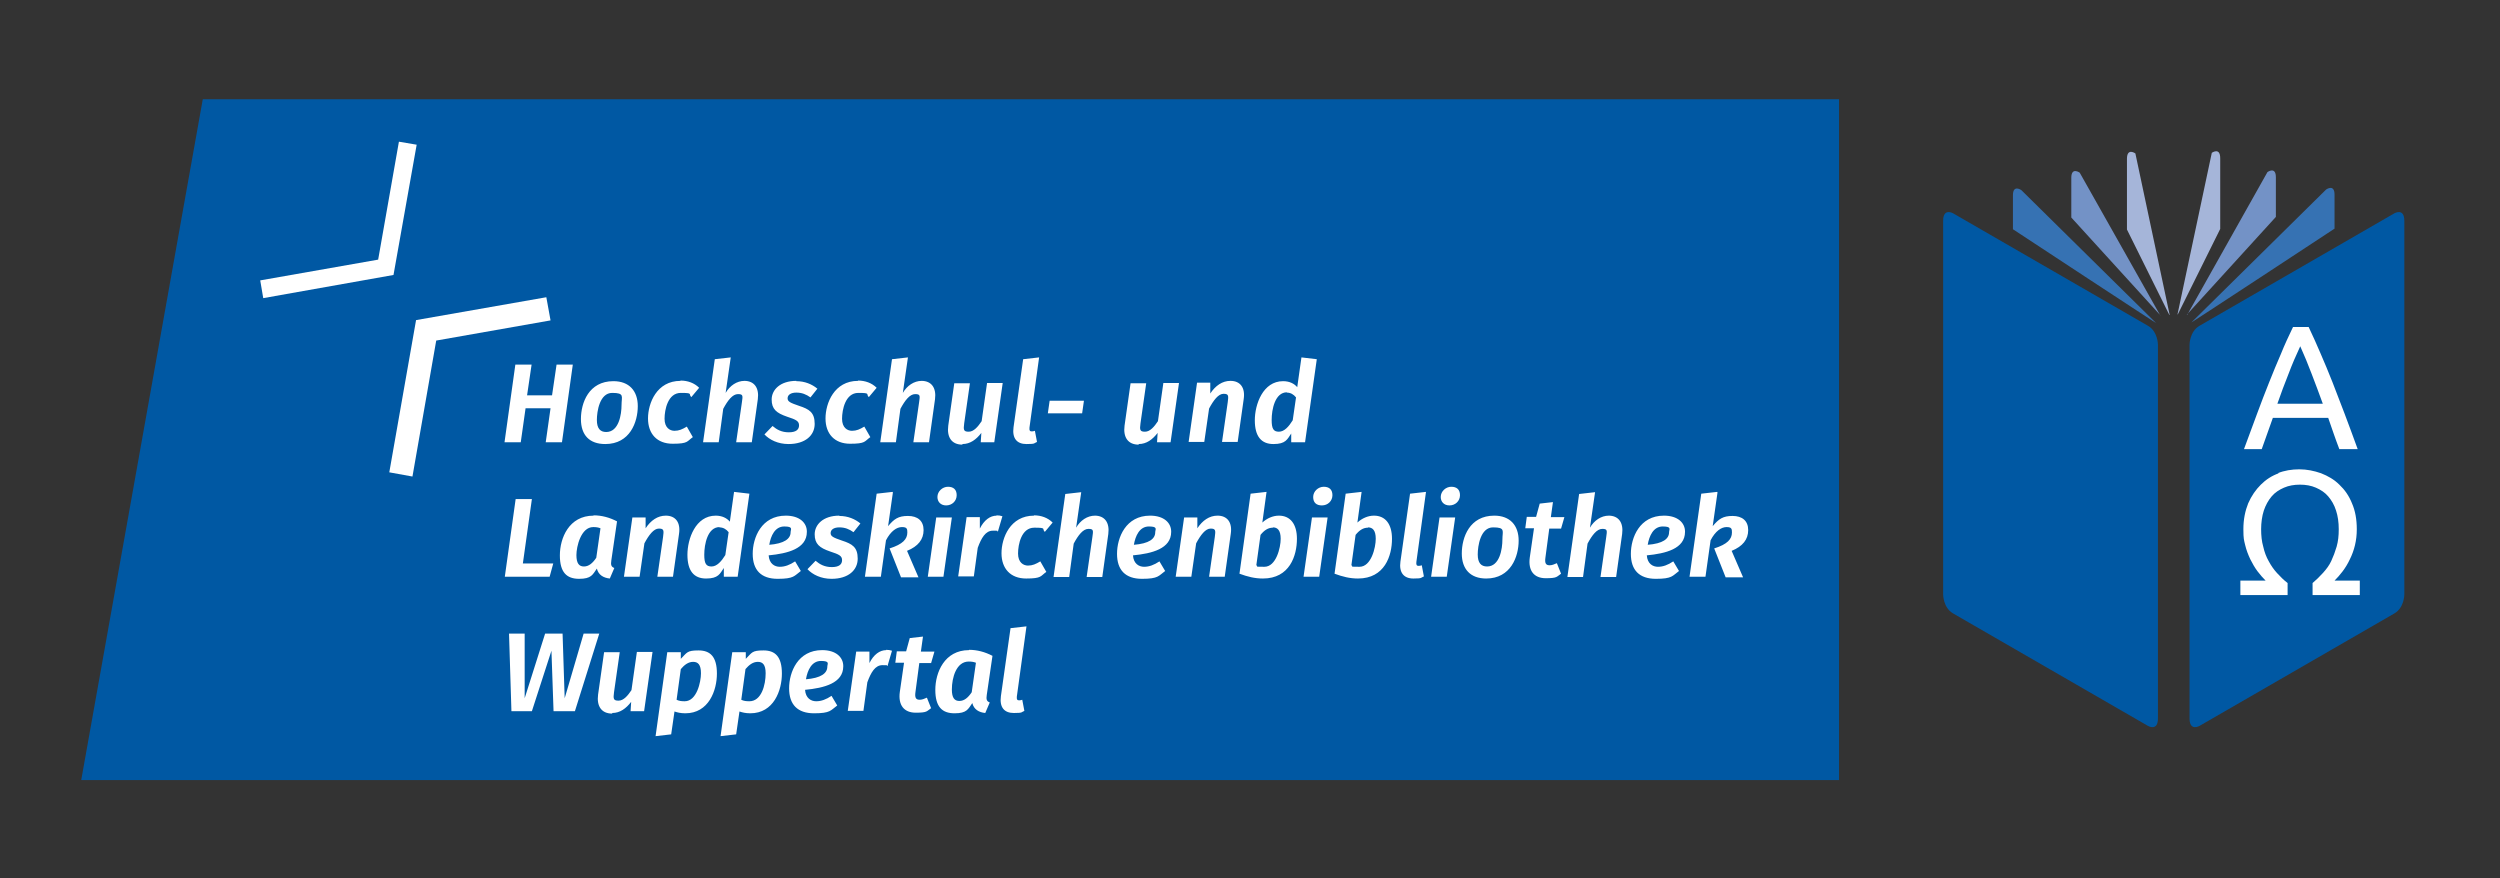 <?xml version="1.0" encoding="UTF-8"?>
<svg xmlns="http://www.w3.org/2000/svg" version="1.1" viewBox="0 0 831 292">
  <rect x="0" y="0" width="831" height="292" fill="#333333" stroke="none"/>
  <defs>
    <style>
      .cls-1 {
        fill: #3672b3;
      }

      .cls-2 {
        fill: #7392c6;
      }

      .cls-3 {
        fill: #fff;
      }

      .cls-4 {
        fill: #0058a3;
      }

      .cls-5 {
        fill: #a5b5d9;
      }

      .cls-6 {
        fill: none;
        stroke: #c8d0e8;
        stroke-linecap: round;
        stroke-width: 2.4px;
      }
    </style>
  </defs>
  <!-- Generator: Adobe Illustrator 28.7.1, SVG Export Plug-In . SVG Version: 1.2.0 Build 142)  -->
  <g>
    <g id="Ebene_1">
      <g>
        <polygon class="cls-4" points="67.4 33 611.3 33 611.3 259.3 27 259.3 67.4 33"/>
        <polygon class="cls-3" points="183 106.5 181.6 98.8 138.3 106.4 138.3 106.4 129.4 157 137.1 158.4 145 113.2 183 106.5"/>
        <polygon class="cls-3" points="138.5 48.1 132.6 47.1 125.7 86.3 86.5 93.2 87.5 99.1 130.8 91.4 130.8 91.4 130.8 91.4 138.5 48.1"/>
        <path class="cls-3" d="M199.2,210.6h-5.2l-6.3,21.5-.7-21.5h-5.8l-6.8,21.5v-21.5c.1,0-5.2,0-5.2,0l.8,25.8h6.8l6.5-20.1.7,20.1h7.1l8.1-25.8h0ZM203.5,237c2.6,0,4.6-1.5,6.3-3.7l-.2,3.1h4.5l2.8-19.7h-5.2l-1.8,12.7c-1.2,1.8-2.6,3.5-4.3,3.5s-1.8-.6-1.5-2.8l1.9-13.3h-5.2l-2,14.1c-.5,3.8,1.1,6.3,4.7,6.3h0ZM217.9,244.7l5.2-.6,1.1-7.6c.9.3,2,.6,3.6.6,7.8,0,10.5-7.6,10.5-13.2s-2.2-7.7-6.1-7.7-3.8.7-5.9,2.8v-2.2s-4.5,0-4.5,0l-3.9,28h0ZM227.6,233.1c-1.1,0-1.9-.1-2.7-.5l1.4-10.2c1.2-1.4,2.5-2.4,4.1-2.4s2.6.9,2.6,3.8-1.4,9.3-5.4,9.3h0ZM239.5,244.7l5.2-.6,1.1-7.6c.9.3,2,.6,3.6.6,7.8,0,10.5-7.6,10.5-13.2s-2.2-7.7-6.1-7.7-3.8.7-5.9,2.8v-2.2s-4.5,0-4.5,0l-3.9,28h0ZM249.1,233.1c-1.1,0-1.9-.1-2.7-.5l1.4-10.2c1.2-1.4,2.5-2.4,4.1-2.4s2.6.9,2.6,3.8c0,3.9-1.4,9.3-5.4,9.3h0ZM280.3,221.4c0-2.9-2.4-5.3-7-5.3-8.1,0-11,7.3-11,12.7s2.8,8.3,8.3,8.3,5.5-1,7.7-2.6l-1.9-3.2c-1.8,1.2-3.4,1.8-5.1,1.8s-3.5-1-3.7-3.8c6.3-.6,12.7-2.2,12.7-7.8h0ZM267.9,225.8c.5-3,1.9-6.1,5-6.1s2.1,1,2.1,1.9c0,2.2-2.1,3.8-7.2,4.2h0ZM294.6,216.1c-2.2,0-4.2,1.5-5.6,4.3v-3.8c.1,0-4.4,0-4.4,0l-2.8,19.7h5.2l1.3-9.5c1.2-3.3,2.6-5.7,5-5.7s1.1,0,1.7.3l1.5-5.1c-.6-.2-1.2-.3-2-.3h0ZM305.5,220.4h4l1.1-3.8h-4.5l.7-5-4.4.5-1.2,4.4h-3.1l-.5,3.8h2.9l-1.4,9.7c-.6,4.4,1.4,6.9,5.3,6.9s3.6-.5,5.1-1.5l-1.4-3.5c-.9.4-1.6.7-2.4.7-1.2,0-1.7-.6-1.4-2.6l1.3-9.8h0ZM322.1,216.1c-8.2,0-11.2,7.5-11.2,13.2s2.3,7.8,6.4,7.8,4.5-1.4,5.9-3.4c.5,2.1,2.2,3.1,4.3,3.3l1.5-3.5c-1.1-.4-1.2-1.1-1-2.5l1.9-13c-2.5-1.3-5.1-2-7.8-2h0ZM322,219.9c1,0,1.6.1,2.4.4l-1.4,9.8c-1.2,1.8-2.5,2.9-4.1,2.9s-2.5-1-2.5-3.8c0-4,1.5-9.3,5.6-9.3h0ZM341.2,208.2l-5.3.6-3.2,22.6c-.5,3.7,1.1,5.6,4.3,5.6s2.4-.3,3.5-.7l-.7-3.7c-.3.1-.7.2-1,.2-.7,0-.9-.3-.8-1.3l3.2-23.3h0Z"/>
        <path class="cls-3" d="M176.8,165.9h-5.4l-3.6,25.8h14.9l1.2-4.4h-10.1l3-21.4h0ZM197.3,171.4c-8.2,0-11.2,7.5-11.2,13.2s2.3,7.8,6.4,7.8,4.5-1.4,5.9-3.4c.5,2.1,2.2,3.1,4.3,3.3l1.5-3.5c-1.1-.4-1.2-1.1-1-2.5l1.9-13c-2.5-1.3-5.1-2-7.8-2h0ZM197.2,175.2c1,0,1.6.1,2.4.4l-1.4,9.8c-1.2,1.8-2.5,2.9-4.1,2.9s-2.5-1-2.5-3.8,1.5-9.3,5.6-9.3h0ZM221.3,171.4c-2.7,0-5,1.6-6.7,4.2v-3.6c.1,0-4.4,0-4.4,0l-2.8,19.7h5.2l1.6-11.1c1.5-2.8,3.1-4.9,4.8-4.9s1.7.6,1.4,2.8l-1.9,13.2h5.2l2-14.2c.6-3.9-1.2-6.1-4.4-6.1h0ZM244,163.5l-1.4,9.9c-1-1.2-2.6-2-4.7-2-6.7,0-9.4,7.7-9.4,13s2.1,7.9,6.2,7.9,4.6-1.6,5.9-3.5v2.9s4.6,0,4.6,0l3.9-27.6-5.1-.6h0ZM239.1,175.3c1.3,0,2.3.6,3.1,1.6l-1.1,7.6c-1.3,2.1-2.8,3.8-4.6,3.8s-2.4-1-2.4-3.9c0-3.5,1.1-9.2,5.1-9.2h0ZM268.2,176.7c0-2.9-2.4-5.3-7-5.3-8.1,0-11,7.3-11,12.7s2.8,8.3,8.3,8.3,5.5-1,7.7-2.6l-1.9-3.2c-1.8,1.2-3.4,1.8-5.1,1.8s-3.5-1-3.7-3.8c6.3-.6,12.7-2.2,12.7-7.8h0ZM255.7,181.1c.5-3,1.9-6.1,5-6.1s2.1,1,2.1,1.9c0,2.2-2.1,3.8-7.2,4.2h0ZM279,171.4c-5.4,0-8.2,3-8.2,6.2s1.6,4.5,5.1,5.7c3.1,1,4,1.5,4,2.9s-1,2.3-3.4,2.3-4-.9-5.4-2.1l-2.7,2.8c1.7,1.8,4.5,3.2,8,3.2,5.6,0,8.7-2.9,8.7-6.7s-1.8-4.9-5.2-6c-2.9-1-3.8-1.4-3.8-2.5s1-1.9,2.9-1.9,3.3.6,4.7,1.6l2.3-2.9c-1.8-1.5-4.2-2.5-7-2.5h0ZM296.7,163.5l-5.3.6-3.9,27.6h5.3l1.7-12.1c1.6-3.1,3.6-4.4,5.3-4.4s1.8.6,1.8,1.8c0,2.2-1.5,3.9-5.9,5.3l3.8,9.6h5.8l-3.8-8.8c3.7-1.5,5.5-3.8,5.5-6.9s-2-4.7-5.2-4.7-4.6,1-6.6,3.4l1.6-11.2h0ZM314.5,168c2,0,3.5-1.5,3.5-3.4s-1.1-2.8-2.9-2.8-3.5,1.5-3.5,3.4c0,1.6,1.1,2.8,2.9,2.8h0ZM316.4,172h-5.2l-2.8,19.7h5.2l2.8-19.7h0ZM331.3,171.4c-2.2,0-4.2,1.5-5.6,4.3v-3.8c.1,0-4.4,0-4.4,0l-2.8,19.7h5.2l1.3-9.5c1.2-3.3,2.6-5.7,5-5.7s1.1,0,1.7.3l1.5-5.1c-.6-.2-1.2-.3-2-.3h0ZM343.7,171.4c-7.9,0-10.8,7.4-10.8,12.5s3,8.4,8.2,8.4,4.7-.8,6.7-2.2l-2-3.5c-1.5.9-2.6,1.4-4.1,1.4s-3.3-1-3.3-4,1.1-8.6,5.4-8.6,2.4.4,3.5,1.4l2.6-3.1c-1.6-1.6-3.8-2.4-6.2-2.4h0ZM364,171.4c-2.6,0-4.9,1.6-6.3,4l1.7-11.8-5.3.6-3.9,27.6h5.2l1.5-11.1c1.5-2.8,3.1-4.9,4.9-4.9s1.6.6,1.3,2.8l-1.9,13.2h5.2l2-14.3c.5-3.8-1.2-6.1-4.5-6.1h0ZM389.3,176.7c0-2.9-2.4-5.3-7-5.3-8.1,0-11,7.3-11,12.7s2.8,8.3,8.3,8.3,5.5-1,7.7-2.6l-1.9-3.2c-1.8,1.2-3.4,1.8-5.1,1.8s-3.5-1-3.7-3.8c6.3-.6,12.7-2.2,12.7-7.8h0ZM376.9,181.1c.5-3,1.9-6.1,5-6.1s2.1,1,2.1,1.9c0,2.2-2,3.8-7.2,4.2h0ZM404.7,171.4c-2.7,0-5,1.6-6.7,4.2v-3.6c.1,0-4.4,0-4.4,0l-2.8,19.7h5.2l1.6-11.1c1.5-2.8,3.1-4.9,4.8-4.9s1.7.6,1.4,2.8l-1.9,13.2h5.2l2-14.2c.6-3.9-1.2-6.1-4.4-6.1h0ZM425.1,171.4c-2,0-4,.9-5.5,2.3l1.4-10.2-5.3.6-3.7,26.6c2.7,1,5.1,1.6,7.8,1.6,8.9,0,11.3-7.6,11.3-13.2,0-4.9-2.2-7.7-6-7.7h0ZM423.1,175.3c1.5,0,2.6.9,2.6,3.8s-1.5,9.3-5.4,9.3-1.8-.1-2.7-.5l1.4-10.1c1.2-1.5,2.5-2.4,4.1-2.4h0ZM439.4,168c2,0,3.5-1.5,3.5-3.4s-1.1-2.8-2.9-2.8-3.5,1.5-3.5,3.4,1.1,2.8,2.9,2.8h0ZM441.3,172h-5.2l-2.8,19.7h5.2l2.8-19.7h0ZM456.7,171.4c-2,0-4,.9-5.5,2.3l1.4-10.2-5.3.6-3.7,26.6c2.7,1,5.1,1.6,7.8,1.6,8.9,0,11.3-7.6,11.3-13.2,0-4.9-2.2-7.7-6-7.7h0ZM454.7,175.3c1.5,0,2.6.9,2.6,3.8s-1.5,9.3-5.4,9.3-1.8-.1-2.7-.5l1.4-10.1c1.2-1.5,2.5-2.4,4.1-2.4h0ZM474,163.5l-5.3.6-3.2,22.6c-.5,3.6,1.1,5.6,4.3,5.6s2.4-.3,3.5-.7l-.7-3.7c-.3.1-.7.2-1,.2-.7,0-.9-.3-.8-1.3l3.2-23.3h0ZM481.8,168c2,0,3.5-1.5,3.5-3.4s-1.1-2.8-2.9-2.8-3.5,1.5-3.5,3.4c0,1.6,1.1,2.8,2.9,2.8h0ZM483.7,172h-5.2l-2.8,19.7h5.2l2.8-19.7h0ZM494,192.3c8.2,0,10.8-7.3,10.8-12.6,0-5.1-2.9-8.3-8.1-8.3-8.2,0-10.8,7.2-10.8,12.6,0,5.2,2.9,8.3,8.1,8.3h0ZM494.3,188.3c-2,0-3.1-1.2-3.1-4s.9-9,5.1-9,3.1,1.2,3.1,4c0,3.2-.9,9-5.1,9h0ZM514.9,175.7h4l1.1-3.8h-4.5l.7-5-4.4.5-1.2,4.4h-3.1l-.5,3.8h2.9l-1.4,9.7c-.6,4.4,1.4,6.9,5.3,6.9s3.6-.5,5.1-1.5l-1.4-3.5c-.9.4-1.6.7-2.4.7-1.2,0-1.7-.6-1.4-2.6l1.3-9.8h0ZM534.8,171.4c-2.6,0-4.9,1.6-6.3,4l1.7-11.8-5.3.6-3.9,27.6h5.2l1.5-11.1c1.5-2.8,3.1-4.9,4.9-4.9s1.6.6,1.3,2.8l-1.9,13.2h5.2l2-14.3c.5-3.8-1.2-6.1-4.5-6.1h0ZM560.1,176.7c0-2.9-2.4-5.3-7-5.3-8.1,0-11,7.3-11,12.7s2.8,8.3,8.3,8.3,5.5-1,7.7-2.6l-1.9-3.2c-1.8,1.2-3.4,1.8-5.1,1.8s-3.5-1-3.7-3.8c6.3-.6,12.7-2.2,12.7-7.8h0ZM547.7,181.1c.5-3,1.9-6.1,5-6.1s2.1,1,2.1,1.9c0,2.2-2,3.8-7.2,4.2h0ZM570.8,163.5l-5.3.6-3.9,27.6h5.3l1.7-12.1c1.6-3.1,3.6-4.4,5.3-4.4s1.8.6,1.8,1.8c0,2.2-1.5,3.9-5.9,5.3l3.8,9.6h5.8l-3.8-8.8c3.7-1.5,5.5-3.8,5.5-6.9s-2-4.7-5.2-4.7-4.6,1-6.6,3.4l1.6-11.2h0Z"/>
        <path class="cls-3" d="M173.1,147l1.6-11.3h8.3l-1.6,11.3h5.4l3.6-25.8h-5.4l-1.5,10.2h-8.3l1.5-10.2h-5.4l-3.6,25.8h5.4ZM201.2,147.6c8.2,0,10.8-7.3,10.8-12.6,0-5.1-2.9-8.3-8.1-8.3-8.2,0-10.8,7.2-10.8,12.6s2.9,8.3,8.1,8.3h0ZM201.5,143.6c-2,0-3.1-1.2-3.1-4s.9-9,5.1-9,3.1,1.2,3.1,4c0,3.2-.9,9-5.1,9h0ZM226.2,126.6c-7.9,0-10.8,7.4-10.8,12.5s3,8.4,8.2,8.4,4.7-.8,6.7-2.2l-2-3.5c-1.5.9-2.6,1.4-4.1,1.4s-3.3-1-3.3-4,1.1-8.6,5.4-8.6,2.4.4,3.5,1.4l2.6-3.1c-1.6-1.6-3.8-2.4-6.2-2.4h0ZM247.5,126.6c-2.6,0-4.9,1.6-6.3,4l1.7-11.8-5.3.6-3.9,27.6h5.2l1.5-11.1c1.5-2.8,3.1-4.9,4.9-4.9s1.6.6,1.3,2.8l-1.9,13.2h5.2l2-14.3c.5-3.8-1.2-6.1-4.5-6.1h0ZM264.7,126.6c-5.4,0-8.2,3-8.2,6.2s1.6,4.5,5.1,5.7c3.1,1,4,1.5,4,2.9s-1,2.3-3.4,2.3-4-.9-5.4-2.1l-2.7,2.8c1.7,1.8,4.5,3.2,8,3.2,5.6,0,8.7-2.9,8.7-6.7s-1.8-4.9-5.2-6c-2.9-1-3.8-1.4-3.8-2.5s1-1.9,2.9-1.9,3.3.6,4.7,1.6l2.3-2.9c-1.8-1.5-4.2-2.5-7-2.5h0ZM285.2,126.6c-7.9,0-10.8,7.4-10.8,12.5s3,8.4,8.2,8.4,4.7-.8,6.7-2.2l-2-3.5c-1.5.9-2.6,1.4-4.1,1.4s-3.3-1-3.3-4,1.1-8.6,5.4-8.6,2.4.4,3.5,1.4l2.6-3.1c-1.6-1.6-3.8-2.4-6.2-2.4h0ZM306.4,126.6c-2.6,0-4.9,1.6-6.3,4l1.7-11.8-5.3.6-3.9,27.6h5.2l1.5-11.1c1.5-2.8,3.1-4.9,4.9-4.9s1.6.6,1.3,2.8l-1.9,13.2h5.2l2-14.3c.5-3.8-1.2-6.1-4.5-6.1h0ZM319.9,147.6c2.6,0,4.6-1.5,6.3-3.7l-.2,3.1h4.5l2.8-19.7h-5.2l-1.8,12.7c-1.2,1.8-2.6,3.5-4.3,3.5s-1.8-.6-1.5-2.8l1.9-13.3h-5.2l-2,14.1c-.5,3.8,1.1,6.3,4.7,6.3h0ZM345.4,118.8l-5.3.6-3.2,22.6c-.5,3.7,1.1,5.6,4.3,5.6s2.4-.3,3.5-.7l-.7-3.7c-.3.1-.7.2-1,.2-.7,0-.9-.3-.8-1.3l3.2-23.3h0ZM348.3,137.4h11.4l.6-4.2h-11.4l-.6,4.2h0ZM378.5,147.6c2.6,0,4.6-1.5,6.3-3.7l-.2,3.1h4.5l2.8-19.7h-5.2l-1.8,12.7c-1.2,1.8-2.6,3.5-4.3,3.5s-1.8-.6-1.5-2.8l1.9-13.3h-5.2l-2,14.1c-.5,3.8,1.1,6.3,4.7,6.3h0ZM409,126.6c-2.7,0-5,1.6-6.7,4.2v-3.6c.1,0-4.4,0-4.4,0l-2.8,19.7h5.2l1.6-11.1c1.5-2.8,3.1-4.9,4.8-4.9s1.7.6,1.4,2.8l-1.9,13.2h5.2l2-14.2c.6-3.9-1.2-6.1-4.4-6.1h0ZM432.6,118.8l-1.4,9.9c-1-1.2-2.6-2-4.7-2-6.7,0-9.4,7.7-9.4,13s2.1,7.9,6.2,7.9,4.6-1.6,5.9-3.5v2.9s4.6,0,4.6,0l3.9-27.6-5.1-.6h0ZM427.7,130.5c1.3,0,2.3.6,3.1,1.6l-1.1,7.6c-1.3,2.1-2.8,3.8-4.6,3.8s-2.4-1-2.4-3.9c0-3.5,1.1-9.2,5.1-9.2h0Z"/>
        <path class="cls-4" d="M795.9,70.9s3.3-1.9,3.3,2.5v124.2s0,4.4-3.3,6.3l-64.8,37.4s-3.3,1.9-3.3-2.5v-124.2s0-4.4,3.3-6.3l64.8-37.4h0Z"/>
        <path class="cls-4" d="M725.5,47.2"/>
        <path class="cls-6" d="M725.5,47.2"/>
        <path class="cls-4" d="M725.5,101.5"/>
        <path class="cls-6" d="M725.5,101.5"/>
        <path class="cls-4" d="M649.2,70.9s-3.3-1.9-3.3,2.5v124.2s0,4.4,3.3,6.3l64.8,37.4s3.3,1.9,3.3-2.5v-124.2s0-4.4-3.3-6.3l-64.8-37.4h0Z"/>
        <path class="cls-1" d="M716.6,107.3l-44.7-44.1s-2.8-2-2.8,1.7v11.3s50.3,33.1,47.5,31.1h0Z"/>
        <path class="cls-2" d="M718.1,104.9l-26.8-47.5s-2.8-2-2.8,1.7v13.2l29.6,32.5h0Z"/>
        <path class="cls-5" d="M721.2,104.7l-11.4-53.7s-2.8-2-2.8,1.8v23.5l14.1,28.4h0Z"/>
        <path class="cls-3" d="M783.7,149.3c-1.6-4.3-3-8.3-4.4-11.9-1.4-3.7-2.7-7.1-4-10.4-1.3-3.3-2.6-6.4-3.9-9.4-1.3-3-2.6-6-4-8.9h-5.2c-1.4,2.9-2.8,5.9-4,8.9-1.3,3-2.6,6.1-3.9,9.4-1.3,3.3-2.7,6.8-4,10.4-1.4,3.7-2.8,7.6-4.4,11.9h5.9l3.7-10.4h18.4c.6,1.8,1.2,3.5,1.8,5.2.6,1.7,1.2,3.4,1.9,5.2h6.2ZM757,134.2c1.2-3.4,2.4-6.7,3.7-9.9,1.2-3.2,2.5-6.2,3.9-9.2,1.3,2.9,2.6,6,3.8,9.2,1.2,3.2,2.5,6.5,3.7,9.9h-15.1Z"/>
        <path class="cls-3" d="M757.5,157.3c-2.3.8-4.3,2.1-6,3.8-1.7,1.7-3.1,3.7-4.2,6.2-1,2.5-1.6,5.3-1.6,8.6s.2,3.6.6,5.3,1,3.2,1.7,4.7c.7,1.4,1.5,2.8,2.4,4,.9,1.2,1.8,2.2,2.7,3.1h-8.4v4.8h15.7v-4c-1.3-1-2.4-2.1-3.5-3.3-1.1-1.2-2-2.5-2.8-4-.8-1.4-1.4-3-1.8-4.8-.5-1.7-.7-3.7-.7-5.8s.3-4.4.9-6.2c.6-1.8,1.5-3.4,2.6-4.7s2.5-2.2,4.1-2.9c1.6-.7,3.4-1,5.3-1s3.7.3,5.3,1c1.6.7,3,1.6,4.1,2.9,1.1,1.3,2,2.8,2.6,4.7.6,1.8.9,3.9.9,6.2s-.2,4-.7,5.8c-.5,1.7-1.1,3.3-1.8,4.8s-1.7,2.8-2.8,4c-1.1,1.2-2.2,2.3-3.4,3.3v4h15.7v-4.8h-8.4c.9-.9,1.8-1.9,2.7-3.1.9-1.2,1.7-2.5,2.4-4,.7-1.4,1.3-3,1.7-4.7.4-1.7.6-3.4.6-5.3,0-3.2-.5-6.1-1.6-8.6-1-2.5-2.4-4.5-4.2-6.2-1.7-1.7-3.8-2.9-6.1-3.8-2.3-.8-4.7-1.3-7.2-1.3s-5,.4-7.2,1.3h0Z"/>
        <path class="cls-1" d="M728.5,107.1l44.7-44.1s2.8-2,2.8,1.7v11.3s-50.3,33.1-47.5,31.1h0Z"/>
        <path class="cls-2" d="M727,104.7l26.7-47.5s2.8-2,2.8,1.7v13.2l-29.6,32.5h0Z"/>
        <path class="cls-5" d="M723.8,104.5l11.4-53.7s2.8-2,2.8,1.8v23.5l-14.1,28.4h0Z"/>
      </g>
    </g>
  </g>
</svg>